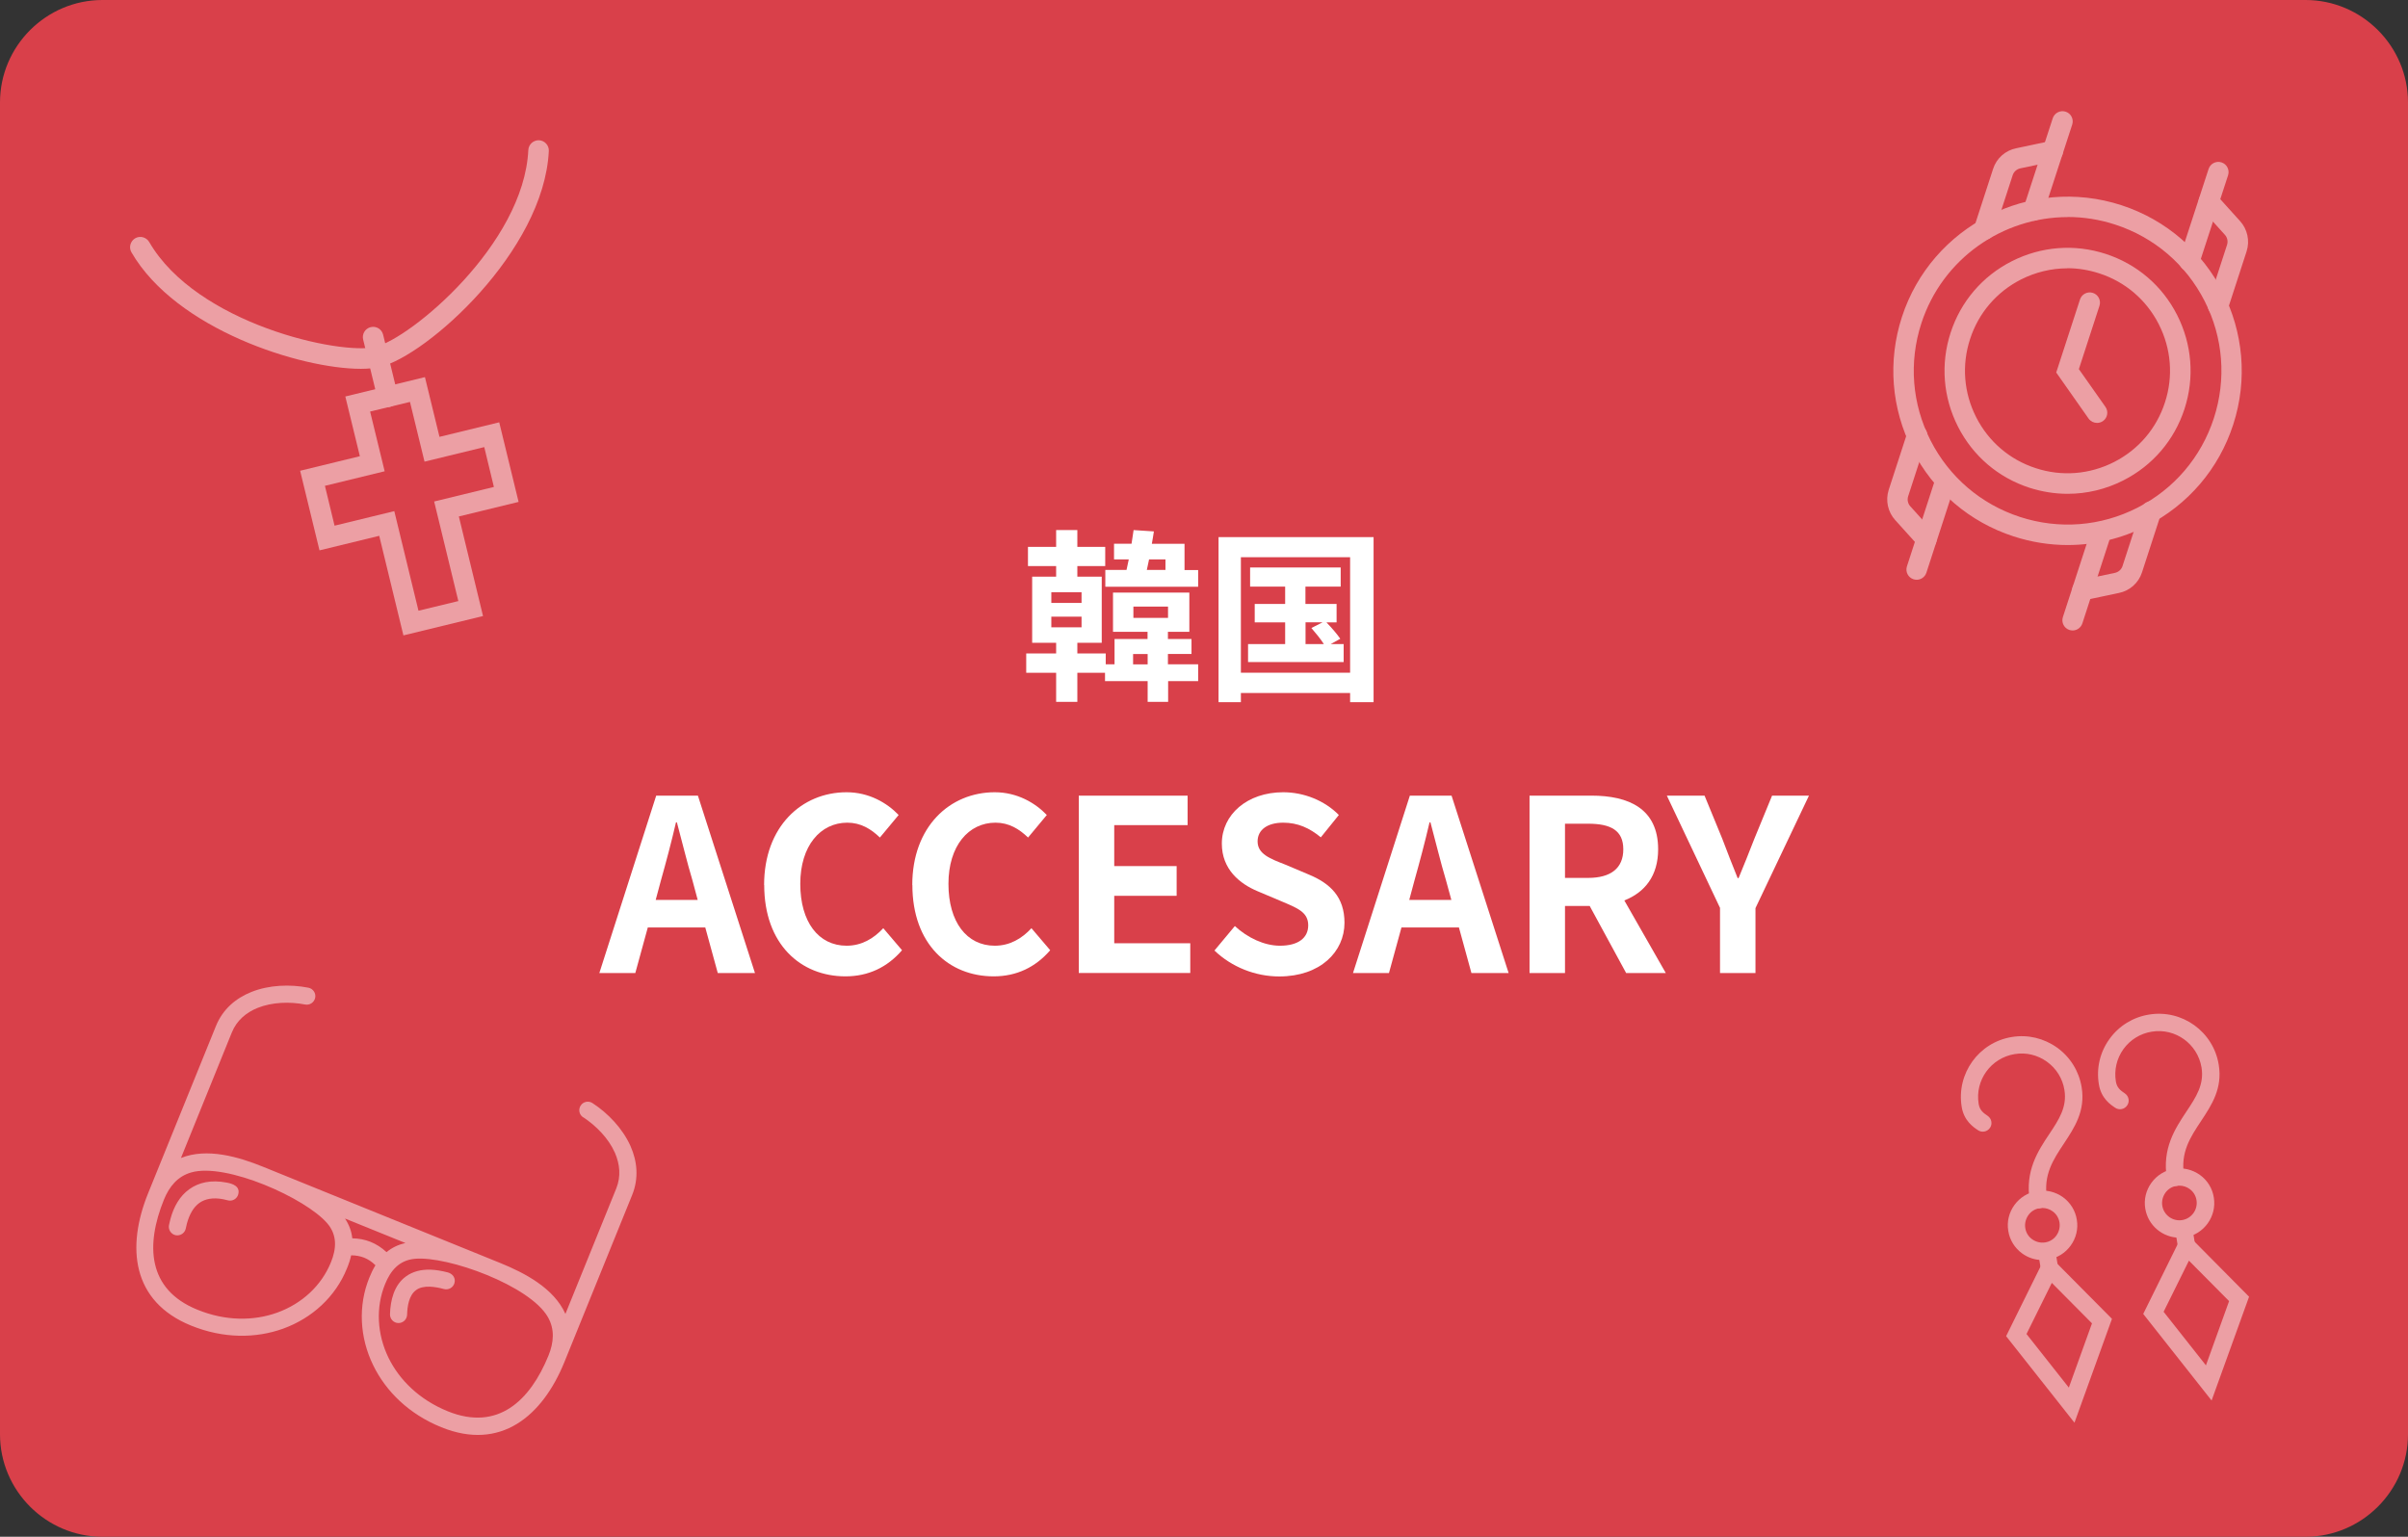 <?xml version="1.0" encoding="UTF-8"?><svg id="b" xmlns="http://www.w3.org/2000/svg" viewBox="0 0 235 150"><rect x="0" y="0" width="235" height="150" fill="#333333" stroke="none"/><g id="c"><g><rect x="1" y="1" width="233" height="148" rx="9" ry="9" fill="#d9404a"/><path d="m225,2c4.41,0,8,3.59,8,8v130c0,4.41-3.59,8-8,8H10c-4.41,0-8-3.59-8-8V10C2,5.59,5.59,2,10,2h215m0-2H10C4.5,0,0,4.5,0,10v130c0,5.5,4.5,10,10,10h215c5.5,0,10-4.5,10-10V10c0-5.5-4.5-10-10-10h0Z" fill="#d9404a"/></g></g><g id="d"><path d="m56.91,109.06c-.39-.25-.49-.77-.24-1.15.25-.39.77-.49,1.15-.24,1.52.99,2.94,2.48,3.71,4.19.66,1.49.83,3.14.16,4.79-2.2,5.43-4.41,10.88-6.61,16.3-2.14,5.27-6.22,8.71-12.01,6.36-3.16-1.28-5.41-3.5-6.65-6.05-1.32-2.71-1.49-5.8-.38-8.54.18-.45.38-.86.6-1.22-.34-.34-.71-.58-1.1-.74-.39-.15-.81-.23-1.27-.23-.09.42-.23.85-.42,1.3-1.11,2.74-3.38,4.83-6.22,5.86-2.67.96-5.83.98-8.98-.3-5.79-2.35-6.33-7.66-4.19-12.93,2.2-5.42,4.41-10.87,6.61-16.3.67-1.66,1.94-2.72,3.45-3.33,1.74-.7,3.8-.77,5.58-.42.45.09.75.53.66.98-.09.45-.53.75-.98.66-1.5-.29-3.21-.24-4.64.33-1.11.45-2.04,1.22-2.52,2.41-1.65,4.08-3.31,8.16-4.96,12.24,2.55-1.02,5.63-.11,8.02.86,7.71,3.13,15.43,6.26,23.14,9.39,2.39.97,5.24,2.46,6.36,4.97,1.65-4.08,3.31-8.16,4.96-12.24.48-1.19.35-2.39-.13-3.49-.62-1.4-1.82-2.63-3.1-3.47h0Zm-24.97,10.35c-2.1-2.46-9.89-5.95-13.28-4.97-1.32.38-2.13,1.36-2.66,2.65-1.79,4.42-1.63,8.77,3.27,10.75,2.75,1.12,5.49,1.11,7.79.28,2.4-.87,4.31-2.62,5.24-4.92.53-1.3.63-2.64-.36-3.79h0Zm2.44,1.46c.62.01,1.21.12,1.77.34.57.23,1.09.56,1.57,1.01.52-.43,1.13-.73,1.85-.89l-5.9-2.39c.41.62.64,1.26.71,1.93h0Zm6.1,2c-1.53.14-2.37,1.16-2.9,2.47-.93,2.29-.78,4.89.33,7.18,1.07,2.19,3.03,4.11,5.78,5.23,4.89,1.98,8.04-1.02,9.84-5.44.52-1.29.62-2.56-.06-3.75-1.75-3.07-9.77-5.99-12.99-5.69h0Zm-17.23-6.29c-.12.44-.58.71-1.03.58-.14-.04-.28-.07-.42-.1-1.02-.2-1.79-.04-2.35.36-.58.42-.97,1.13-1.21,2.01-.04.16-.08.32-.11.48-.09.45-.53.74-.98.66-.45-.09-.74-.53-.66-.98.04-.21.09-.41.14-.6.33-1.23.93-2.26,1.84-2.91.93-.67,2.13-.94,3.65-.65.59.11,1.34.36,1.13,1.15h0Zm21.1,8.66c-.12.44-.58.7-1.03.58-.5-.14-.96-.21-1.36-.23-.57-.02-1.03.09-1.35.33-.71.51-.86,1.61-.88,2.41-.02.46-.4.82-.86.81s-.82-.4-.81-.86c.04-1.36.39-2.85,1.57-3.7.64-.46,1.44-.68,2.39-.65.52.02,1.08.11,1.69.27.47.13.78.55.64,1.04h0Z" fill="#ec9fa4"/><g><path d="m39.37,62.02l-2.36-9.72-5.83,1.42-1.89-7.77,5.83-1.42-1.42-5.83,7.77-1.89,1.42,5.83,5.83-1.42,1.89,7.77-5.83,1.42,2.36,9.72-7.77,1.89Zm-.89-12.13l2.36,9.72,3.89-.94-2.36-9.72,5.83-1.42-.94-3.89-5.83,1.42-1.42-5.83-3.89.94,1.42,5.83-5.83,1.42.94,3.89,5.83-1.42Z" fill="#ec9fa4"/><path d="m37.83,39.73c-.45,0-.86-.31-.97-.76l-1.42-5.83c-.13-.54.2-1.08.74-1.21.54-.13,1.08.2,1.21.74l1.42,5.83c.13.54-.2,1.08-.74,1.21-.08.02-.16.03-.24.03Z" fill="#ec9fa4"/><path d="m35.22,36c-5.85,0-18.02-3.83-22.39-11.37-.28-.48-.11-1.09.36-1.37.48-.28,1.09-.11,1.37.36,4.63,8,18.66,11.07,22.08,10.24,3.42-.83,14.48-9.99,14.92-19.22.03-.55.5-.97,1.05-.95.55.03.98.5.95,1.05-.48,9.8-11.92,19.97-16.45,21.07-.51.12-1.15.19-1.89.19Z" fill="#ec9fa4"/></g><g><path d="m212.3,115.76c-.41,0-.77-.3-.83-.71-.48-2.95.79-4.87,1.91-6.56.94-1.41,1.74-2.63,1.47-4.29-.38-2.31-2.56-3.88-4.86-3.5-1.12.18-2.1.79-2.76,1.7-.66.92-.92,2.04-.74,3.16.1.61.45.88.87,1.16.39.26.5.78.24,1.17-.26.39-.78.5-1.17.24-.45-.3-1.38-.91-1.6-2.3-.26-1.57.11-3.14,1.04-4.42.92-1.28,2.3-2.13,3.86-2.38,3.23-.53,6.28,1.67,6.8,4.9.38,2.32-.7,3.94-1.73,5.5-1.04,1.57-2.03,3.05-1.65,5.35.08.46-.24.9-.7.97-.05,0-.09.01-.14.01Z" fill="#ec9fa4"/><path d="m212.7,120.81c-1.63,0-3.07-1.18-3.34-2.84-.15-.89.07-1.79.6-2.52.53-.73,1.31-1.22,2.21-1.36.89-.15,1.79.07,2.52.59s1.22,1.31,1.36,2.21c.3,1.84-.96,3.59-2.8,3.89-.18.03-.37.04-.54.04Zm0-5.08c-.09,0-.18,0-.28.02-.45.07-.84.31-1.1.68s-.37.82-.3,1.26c.15.92,1.02,1.55,1.94,1.4.92-.15,1.55-1.02,1.4-1.94-.07-.45-.31-.84-.68-1.1-.29-.21-.63-.32-.99-.32Z" fill="#ec9fa4"/><path d="m215.84,136.71l-6.68-8.46,3.99-8.08,6.34,6.4-3.66,10.14Zm-4.69-8.67l4.13,5.23,2.26-6.27-3.92-3.95-2.47,4.99Z" fill="#ec9fa4"/><rect x="212.4" y="119.92" width="1.69" height="1.69" transform="translate(-16.62 35.81) rotate(-9.24)" fill="#ec9fa4"/><path d="m198.92,117.94c-.41,0-.77-.3-.83-.71-.48-2.95.79-4.87,1.91-6.55.94-1.41,1.74-2.63,1.47-4.29-.18-1.12-.79-2.1-1.71-2.76-.92-.66-2.04-.93-3.16-.74-2.3.38-3.88,2.55-3.5,4.86.1.61.45.88.87,1.16.39.26.5.79.24,1.17-.26.39-.78.5-1.17.24-.45-.3-1.38-.91-1.6-2.3-.52-3.23,1.67-6.28,4.9-6.8,1.56-.26,3.13.12,4.42,1.04,1.29.93,2.13,2.3,2.39,3.86.38,2.32-.7,3.94-1.73,5.5-1.04,1.57-2.03,3.05-1.65,5.35.08.46-.24.9-.7.97-.05,0-.09.01-.14.01Z" fill="#ec9fa4"/><path d="m199.32,122.99c-.7,0-1.39-.22-1.97-.64-.73-.53-1.22-1.31-1.36-2.21-.15-.89.07-1.79.6-2.52.53-.73,1.31-1.22,2.21-1.36.89-.15,1.79.07,2.52.59.73.53,1.22,1.31,1.36,2.21.15.89-.07,1.79-.6,2.52-.53.73-1.31,1.22-2.21,1.36-.18.03-.37.04-.55.04Zm.01-5.08c-.09,0-.18,0-.28.02-.45.07-.84.31-1.1.68-.26.37-.37.82-.3,1.26.07.45.31.84.68,1.1.37.26.82.37,1.26.3.45-.07.84-.31,1.1-.68.26-.37.37-.82.3-1.26-.07-.45-.31-.84-.68-1.1-.29-.21-.63-.32-.99-.32Z" fill="#ec9fa4"/><path d="m202.46,138.88l-6.68-8.46,3.99-8.08,6.34,6.39-3.66,10.14Zm-4.69-8.67l4.13,5.23,2.26-6.27-3.92-3.95-2.47,4.99Z" fill="#ec9fa4"/><rect x="199.02" y="122.1" width="1.69" height="1.69" transform="translate(-17.11 33.61) rotate(-9.22)" fill="#ec9fa4"/></g><g><path d="m201.78,48.2c-1.25,0-2.5-.2-3.72-.59-3.05-.99-5.53-3.11-6.98-5.97-1.45-2.86-1.71-6.11-.72-9.16.99-3.05,3.11-5.53,5.97-6.98,2.86-1.45,6.11-1.71,9.16-.72,3.05.99,5.53,3.11,6.98,5.97,1.45,2.86,1.71,6.11.72,9.16-.99,3.05-3.11,5.53-5.97,6.98-1.71.87-3.57,1.31-5.43,1.31Zm-.02-22.01c-1.56,0-3.1.37-4.53,1.09-2.38,1.21-4.15,3.28-4.97,5.82-.83,2.54-.61,5.25.6,7.63,1.21,2.38,3.28,4.15,5.82,4.97,2.54.83,5.25.61,7.63-.6,2.38-1.21,4.15-3.28,4.97-5.82.83-2.54.61-5.25-.6-7.63-1.21-2.38-3.28-4.15-5.82-4.97-1.02-.33-2.06-.5-3.1-.5Z" fill="#ec9fa4"/><path d="m201.79,53.2c-1.77,0-3.54-.28-5.27-.84-4.32-1.4-7.83-4.41-9.89-8.45-2.06-4.05-2.42-8.65-1.02-12.97,2.9-8.91,12.51-13.81,21.42-10.91,8.91,2.9,13.81,12.51,10.91,21.42-1.4,4.32-4.41,7.83-8.45,9.89-2.43,1.23-5.05,1.86-7.7,1.86Zm0-32.01c-6.32,0-12.22,4.03-14.28,10.36-1.24,3.81-.92,7.88.9,11.45,1.82,3.57,4.92,6.22,8.73,7.46,3.81,1.24,7.88.92,11.45-.9s6.22-4.92,7.46-8.73h0c1.24-3.81.92-7.88-.9-11.45s-4.92-6.22-8.73-7.46c-1.54-.5-3.09-.74-4.63-.74Z" fill="#ec9fa4"/><path d="m204.65,41.28c-.31,0-.62-.15-.82-.42l-3.16-4.5,2.32-7.13c.17-.52.73-.81,1.26-.64.53.17.81.74.64,1.26l-2.01,6.18,2.59,3.68c.32.45.21,1.08-.24,1.39-.17.12-.38.18-.57.18Z" fill="#ec9fa4"/><path d="m202.27,61.54c-.1,0-.21-.02-.31-.05-.53-.17-.81-.74-.64-1.26l2.78-8.56c.17-.53.73-.81,1.26-.64.53.17.81.74.64,1.26l-2.78,8.56c-.14.42-.53.69-.95.69Z" fill="#ec9fa4"/><path d="m187.05,56.59c-.1,0-.21-.02-.31-.05-.53-.17-.81-.74-.64-1.26l2.78-8.56c.17-.52.73-.81,1.26-.64.53.17.81.74.64,1.26l-2.78,8.56c-.14.42-.53.69-.95.69Z" fill="#ec9fa4"/><path d="m213.66,26.49c-.1,0-.21-.02-.31-.05-.53-.17-.81-.74-.64-1.26l2.83-8.69c.17-.52.73-.81,1.26-.64.53.17.81.74.64,1.26l-2.83,8.69c-.14.42-.53.69-.95.69Z" fill="#ec9fa4"/><path d="m198.45,21.54c-.1,0-.21-.02-.31-.05-.53-.17-.81-.74-.64-1.26l2.83-8.69c.17-.52.74-.81,1.26-.64.53.17.81.74.64,1.26l-2.83,8.69c-.14.42-.53.69-.95.69Z" fill="#ec9fa4"/><path d="m193.63,23.42c-.1,0-.21-.02-.31-.05-.53-.17-.81-.74-.64-1.26l1.83-5.63c.33-1.03,1.2-1.8,2.26-2.01l3.36-.71c.54-.11,1.07.23,1.19.77s-.23,1.07-.77,1.19l-3.37.71c-.36.07-.65.33-.76.67l-1.83,5.63c-.14.42-.53.69-.95.69Z" fill="#ec9fa4"/><path d="m216.46,30.84c-.1,0-.21-.02-.31-.05-.53-.17-.81-.74-.64-1.26l1.83-5.63c.11-.34.03-.72-.21-.98l-2.31-2.56c-.37-.41-.34-1.04.07-1.41.41-.37,1.04-.34,1.41.07l2.31,2.56c.72.79.97,1.92.64,2.95l-1.83,5.63c-.14.42-.53.69-.95.69Z" fill="#ec9fa4"/><path d="m188.01,53.66c-.27,0-.55-.11-.74-.33l-2.31-2.56c-.72-.79-.97-1.92-.64-2.95l1.83-5.63c.17-.52.73-.81,1.26-.64.53.17.81.74.64,1.26l-1.83,5.63c-.11.34-.03.72.21.98l2.31,2.56c.37.41.34,1.04-.07,1.41-.19.17-.43.26-.67.26Z" fill="#ec9fa4"/><path d="m203.22,58.61c-.46,0-.88-.32-.98-.79-.11-.54.23-1.07.77-1.19l3.37-.71c.36-.07.65-.33.76-.67l1.83-5.63c.17-.52.73-.81,1.26-.64s.81.74.64,1.26l-1.83,5.63c-.33,1.03-1.2,1.8-2.26,2.01l-3.36.71c-.07.01-.14.02-.21.02Z" fill="#ec9fa4"/></g></g><g id="e"><g><path d="m116.95,66.48h-2.95v2.03h-2v-2.03h-4.16v-.81h-2.7v2.84h-2.07v-2.84h-2.92v-1.89h2.92v-1.04h-2.34v-6.45h2.34v-1.04h-2.75v-1.87h2.75v-1.64h2.07v1.64h2.72v1.87h-2.72v1.04h2.38v6.45h-2.38v1.04h2.77v1.06h.86v-2.47h3.22v-.7h-3.37v-3.83h7.45v3.83h-2.09v.7h2.3v1.46h-2.3v1.01h2.95v1.64Zm-14.35-7.63h2.95v-1.04h-2.95v1.04Zm0,2.38h2.95v-1.04h-2.95v1.04Zm14.33-3.96h-9.06v-1.64h2.07c.07-.32.14-.67.22-1.03h-1.44v-1.53h1.71c.07-.47.14-.92.2-1.33l1.98.13c-.05.38-.13.79-.2,1.21h3.19v2.56h1.33v1.64Zm-4.93,7.58v-1.01h-1.42v1.01h1.42Zm-1.39-4.54h3.38v-1.1h-3.38v1.1Zm1.53-5.71c-.07.36-.14.7-.22,1.03h1.82v-1.03h-1.6Z" fill="#fff"/><path d="m134.05,52.43v16.11h-2.29v-.9h-10.66v.9h-2.18v-16.11h15.12Zm-2.29,13.23v-11.27h-10.66v11.27h10.66Zm-.63-2.79v1.75h-9.33v-1.75h3.62v-2.12h-2.97v-1.8h2.97v-1.69h-3.42v-1.87h8.84v1.87h-3.44v1.69h3.04v1.8h-.99c.49.5,1.06,1.17,1.35,1.6l-.94.52h1.26Zm-3.73,0h1.8c-.31-.49-.81-1.1-1.22-1.57l1.1-.56h-1.67v2.12Z" fill="#fff"/><path d="m68.84,90.53h-5.62l-1.22,4.45h-3.51l5.55-17.32h4.07l5.57,17.32h-3.63l-1.22-4.45Zm-.75-2.69l-.51-1.9c-.54-1.8-1.01-3.79-1.52-5.67h-.09c-.44,1.9-.96,3.86-1.47,5.67l-.51,1.9h4.12Z" fill="#fff"/><path d="m74.57,86.39c0-5.71,3.67-9.06,8.05-9.06,2.2,0,3.96,1.05,5.08,2.22l-1.83,2.2c-.87-.84-1.87-1.45-3.18-1.45-2.62,0-4.59,2.25-4.59,5.97s1.78,6.04,4.52,6.04c1.47,0,2.64-.7,3.58-1.71l1.83,2.15c-1.43,1.66-3.28,2.55-5.52,2.55-4.38,0-7.93-3.14-7.93-8.92Z" fill="#fff"/><path d="m89.03,86.39c0-5.71,3.67-9.06,8.05-9.06,2.2,0,3.96,1.05,5.08,2.22l-1.83,2.2c-.87-.84-1.87-1.45-3.18-1.45-2.62,0-4.59,2.25-4.59,5.97s1.78,6.04,4.52,6.04c1.47,0,2.65-.7,3.58-1.71l1.83,2.15c-1.43,1.66-3.28,2.55-5.52,2.55-4.38,0-7.93-3.14-7.93-8.92Z" fill="#fff"/><path d="m105.27,77.66h10.63v2.88h-7.16v4h6.09v2.9h-6.09v4.63h7.42v2.9h-10.88v-17.32Z" fill="#fff"/><path d="m118.52,92.78l1.99-2.39c1.24,1.15,2.88,1.92,4.4,1.92,1.8,0,2.76-.77,2.76-1.99,0-1.29-1.05-1.68-2.6-2.34l-2.32-.98c-1.75-.73-3.51-2.13-3.51-4.66,0-2.83,2.48-5.01,5.99-5.01,2.01,0,4.03.8,5.43,2.22l-1.76,2.18c-1.1-.91-2.25-1.43-3.67-1.43-1.52,0-2.5.68-2.5,1.83,0,1.24,1.24,1.69,2.72,2.27l2.27.96c2.11.87,3.49,2.2,3.49,4.71,0,2.83-2.36,5.24-6.37,5.24-2.32,0-4.63-.91-6.32-2.53Z" fill="#fff"/><path d="m142.39,90.53h-5.62l-1.22,4.45h-3.51l5.55-17.32h4.07l5.57,17.32h-3.63l-1.22-4.45Zm-.75-2.69l-.52-1.9c-.54-1.8-1.01-3.79-1.52-5.67h-.09c-.44,1.9-.96,3.86-1.47,5.67l-.51,1.9h4.12Z" fill="#fff"/><path d="m158.7,94.98l-3.56-6.55h-2.41v6.55h-3.46v-17.32h6.04c3.63,0,6.51,1.26,6.51,5.24,0,2.6-1.31,4.21-3.3,4.99l4.05,7.09h-3.86Zm-5.97-9.29h2.25c2.22,0,3.44-.94,3.44-2.79s-1.22-2.5-3.44-2.5h-2.25v5.29Z" fill="#fff"/><path d="m167.87,88.64l-5.2-10.98h3.68l1.73,4.21c.49,1.29.96,2.5,1.5,3.84h.09c.54-1.33,1.05-2.55,1.54-3.84l1.73-4.21h3.6l-5.22,10.98v6.34h-3.46v-6.34Z" fill="#fff"/></g></g></svg>
